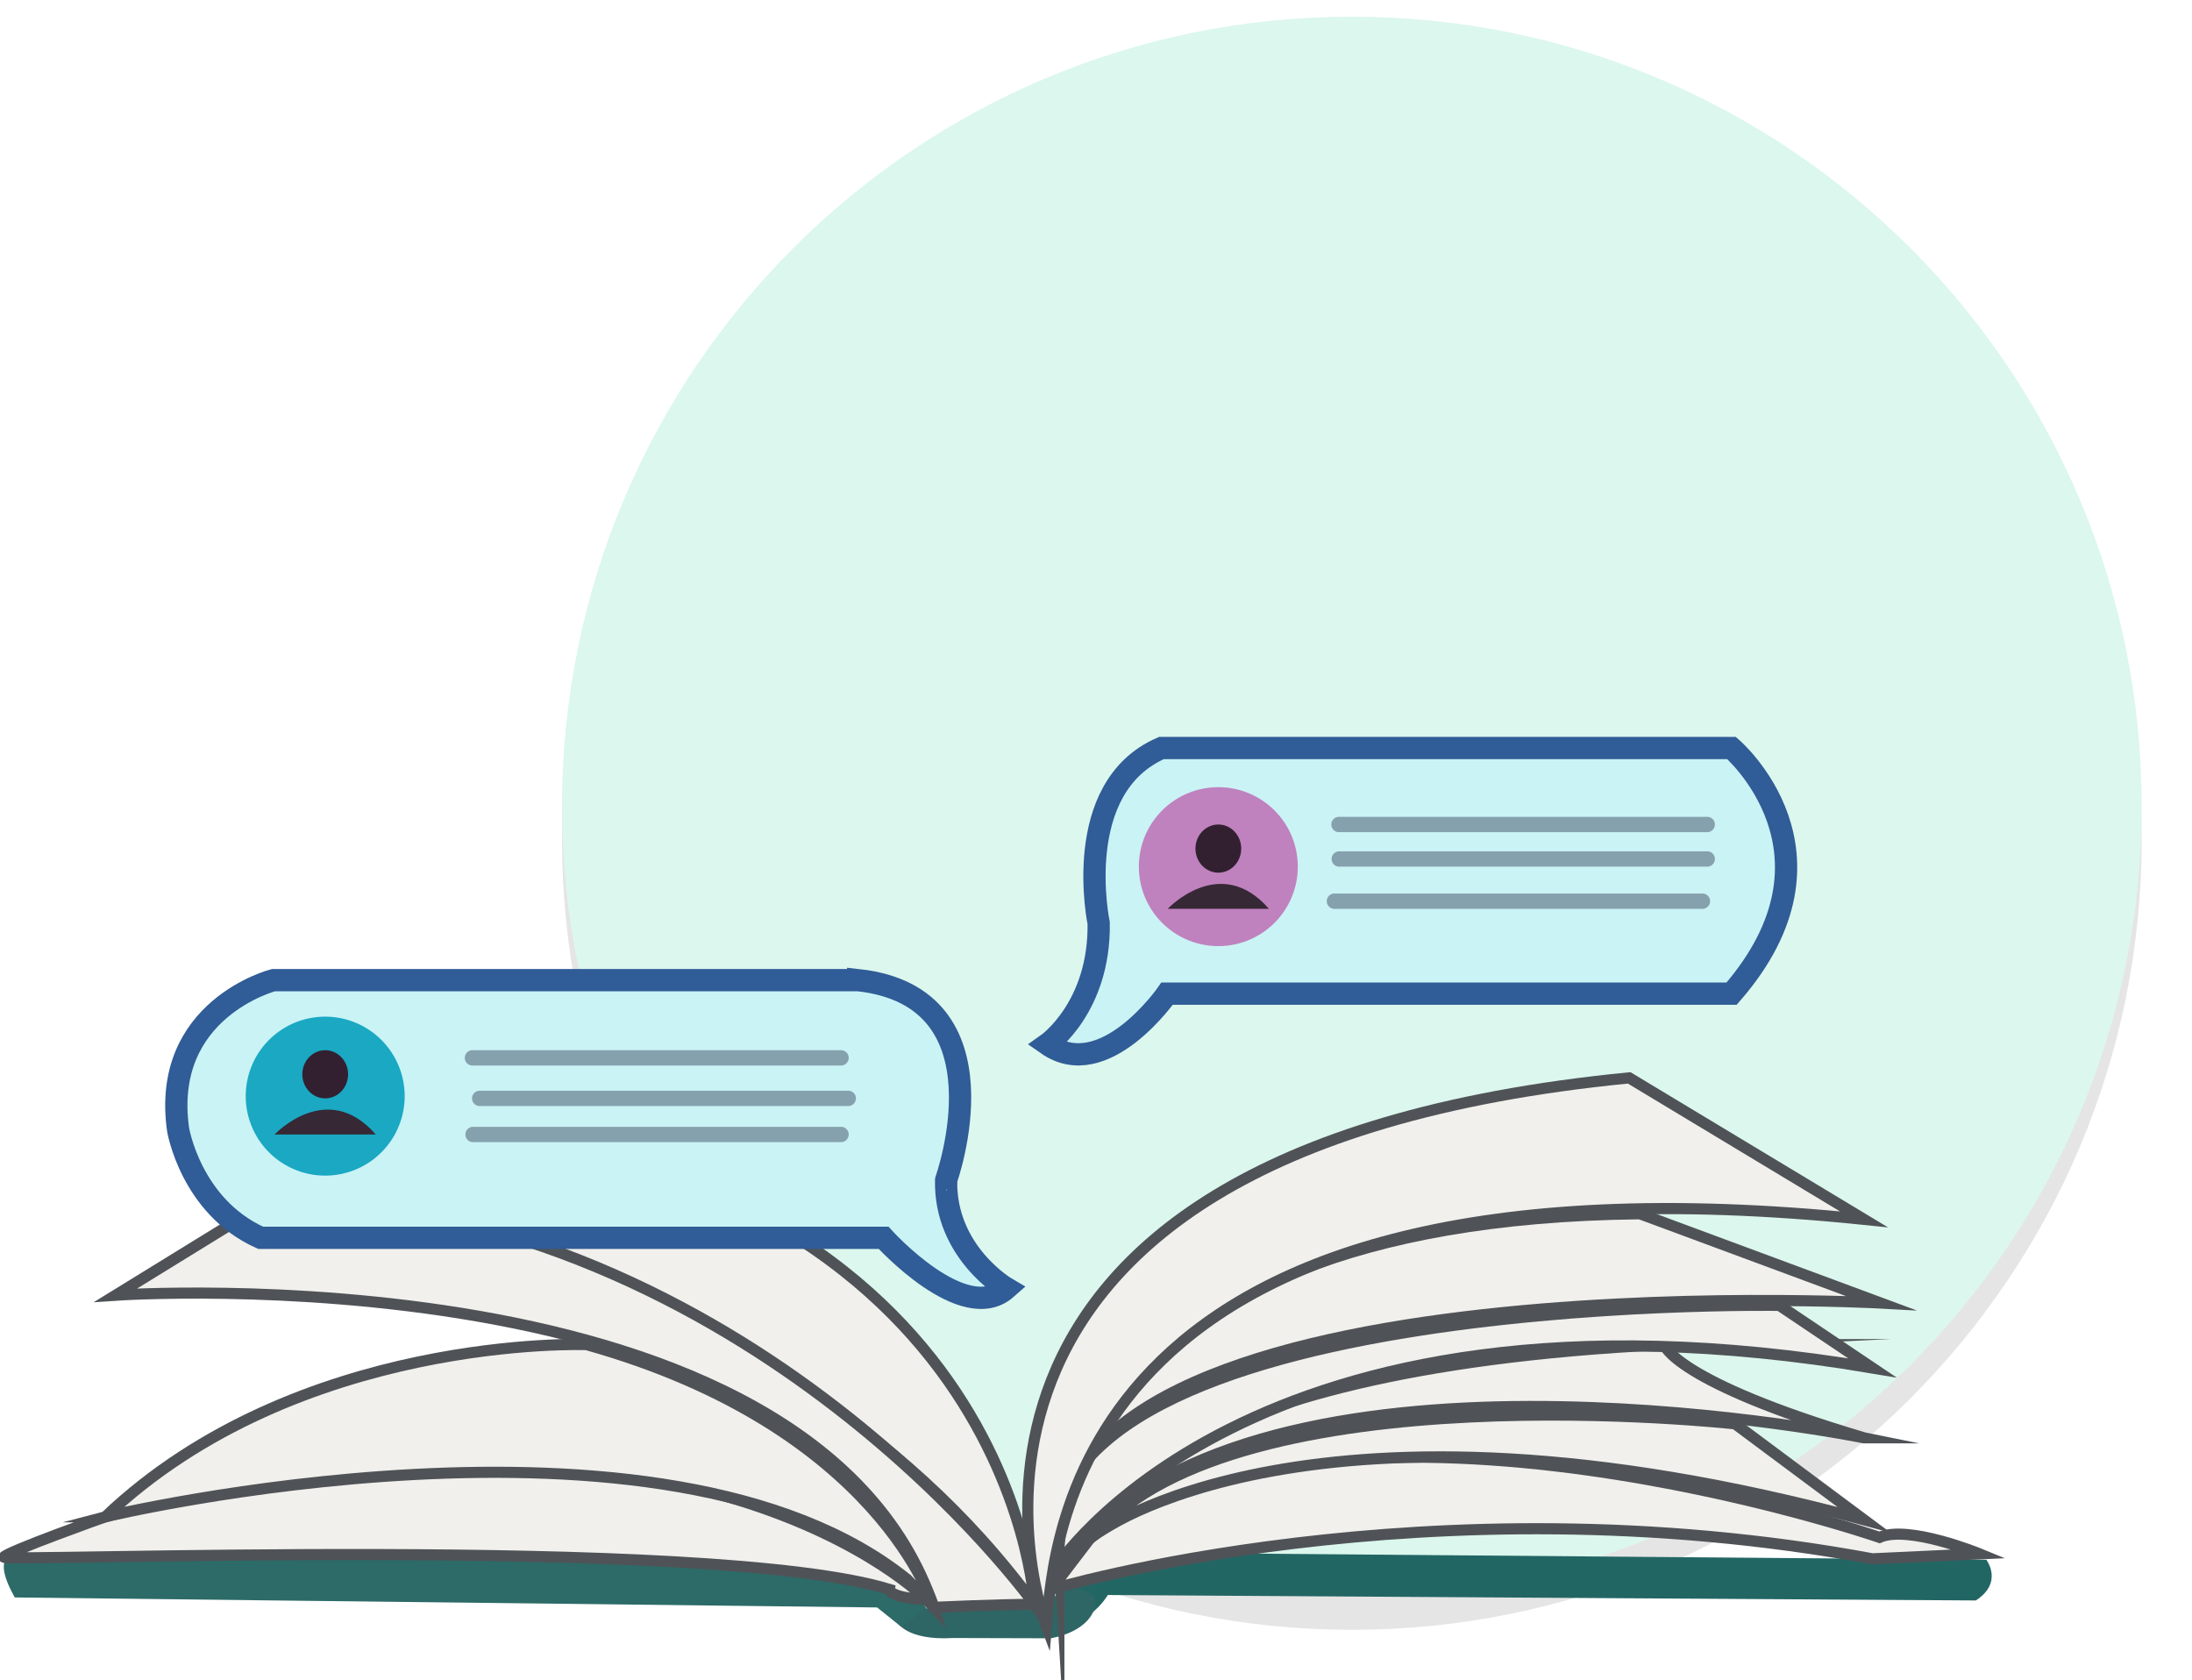 <svg xmlns="http://www.w3.org/2000/svg" width="197" height="151" viewBox="0 0 197 151"><defs><mask id="vz66b" width="2" height="2" x="-1" y="-1"><path fill="#fff" d="M50 1h143v143H50z"/><path d="M50.508 72.486C50.508 33.28 82.29 1.5 121.494 1.5c39.204 0 70.985 31.781 70.985 70.986 0 39.204-31.781 70.985-70.985 70.985S50.508 111.69 50.508 72.485z"/></mask><filter id="vz66a" width="175" height="178" x="34" y="-15" filterUnits="userSpaceOnUse"><feOffset dy="3" in="SourceGraphic" result="FeOffset1609Out"/><feGaussianBlur in="FeOffset1609Out" result="FeGaussianBlur1610Out" stdDeviation="2.4 2.4"/></filter></defs><g><g><g><g opacity=".65"><g filter="url(#vz66a)"><path fill="none" d="M50.508 72.486C50.508 33.28 82.29 1.5 121.494 1.5c39.204 0 70.985 31.781 70.985 70.986 0 39.204-31.781 70.985-70.985 70.985S50.508 111.69 50.508 72.485z" mask="url(&quot;#vz66b&quot;)"/><path fill-opacity=".16" d="M50.508 72.486C50.508 33.28 82.29 1.5 121.494 1.5c39.204 0 70.985 31.781 70.985 70.986 0 39.204-31.781 70.985-70.985 70.985S50.508 111.69 50.508 72.485z"/></g><path fill="#c9f3e3" d="M50.508 72.486C50.508 33.28 82.29 1.5 121.494 1.5c39.204 0 70.985 31.781 70.985 70.986 0 39.204-31.781 70.985-70.985 70.985S50.508 111.69 50.508 72.485z"/></g></g><g><g><g><path fill="#226664" d="M94.923 146.177s-1.745-7.177 6.618-6.648l76.976.645s1.565 2.027-.939 3.658l-78.014-.489c-.001 0-1.585 2.76-4.64 2.834z"/></g><g><path fill="#2d6664" d="M94.399 144.206s-10.713-.244-12.255.649l-1.542.893s.812 1.704 5.032 1.46l8.765.024s3.246-.43 3.976-2.702-3.246-1.623-3.246-1.623z"/></g><g><path fill="#2c6b68" d="M83.262 144.547s-2.744-4.395-4.27-4.164l-75.778-.685s-4.922-1.508-1.886 3.864l77.502.899 2.14 1.717z"/></g><g><path fill="#f1f0ec" d="M94.467 142.84s33.88-10.156 73.808-2.75l9.63-.447s-6.394-2.628-8.99-1.48c0 0-46.854-16.212-70.877-.001z"/><path fill="none" stroke="#4f5357" stroke-miterlimit="50" d="M94.467 142.84v0s33.88-10.156 73.808-2.75l9.63-.447v0s-6.394-2.628-8.99-1.48c0 0-46.854-16.212-70.877-.001z"/></g><g><path fill="#f1f0ec" d="M98.465 137.878s19.385-14.73 69.053-1.297l-11.578-8.619s-44.49-4.953-57.475 9.916z"/><path fill="none" stroke="#4f5357" stroke-miterlimit="50" d="M98.465 137.878s19.385-14.73 69.053-1.297l-11.578-8.619v0s-44.49-4.953-57.475 9.916z"/></g><g><path fill="#f1f0ec" d="M167.518 129.216s-49.777-10.108-69.053 7.967c0 0 4.663-14.072 51.085-16.346-.001 0 .925 3.326 17.968 8.379z"/><path fill="none" stroke="#4f5357" stroke-miterlimit="50" d="M167.518 129.216s-49.777-10.108-69.053 7.967c0 0 4.663-14.072 51.085-16.346-.001 0 .925 3.326 17.968 8.379z"/></g><g><path fill="#f1f0ec" d="M94.772 141.027s17.397-27.55 73.504-18.092l-8.362-5.62s-69.117-1.186-65.142 23.712z"/><path fill="none" stroke="#4f5357" stroke-miterlimit="50" d="M94.772 141.027v0s17.397-27.55 73.504-18.092l-8.362-5.62v0s-69.117-1.186-65.142 23.712z"/></g><g><path fill="#f1f0ec" d="M95.162 139.502s-.39-29.867 52.221-30.421l21.642 8.022s-75.478-4.112-73.863 22.4z"/><path fill="none" stroke="#4f5357" stroke-miterlimit="50" d="M95.162 139.502s-.39-29.867 52.221-30.421l21.642 8.022s-75.478-4.112-73.863 22.4z"/></g><g><path fill="#f1f0ec" d="M92.963 144.184s-2.057-41.69-61.789-43.854l-9.09 6.817s46.856 4.004 70.879 37.037z"/><path fill="none" stroke="#4f5357" stroke-miterlimit="50" d="M92.963 144.184s-2.057-41.69-61.789-43.854l-9.09 6.817v0s46.856 4.004 70.879 37.037z"/></g><g><path fill="#f1f0ec" d="M94.044 146.177s-16.231-42.601 52.373-49.31l21.1 12.714c-71.093-7.303-72.79 28.916-73.473 36.596z"/><path fill="none" stroke="#4f5357" stroke-miterlimit="50" d="M94.044 146.177v0s-16.231-42.601 52.373-49.31l21.1 12.714c-71.093-7.303-72.79 28.916-73.473 36.596z"/></g><g><path fill="#f1f0ec" d="M24.865 107.491l-14.467 8.908s62.538-4.297 73.526 28.055c0 0 5.74-.27 9.039-.27 0 0-25.019-35.103-68.098-36.693z"/><path fill="none" stroke="#4f5357" stroke-miterlimit="50" d="M24.865 107.491v0l-14.467 8.908v0s62.538-4.297 73.526 28.055c0 0 5.74-.27 9.039-.27 0 0-25.019-35.103-68.098-36.693z"/></g><g><path fill="#f1f0ec" d="M9.463 136.312s-8.8 3.135-9.125 3.622c-.324.487 63.461-2.056 79.606 2.906 0 0-.091.757 3.317.92.001 0-20.814-21.504-73.798-7.448z"/><path fill="none" stroke="#4f5357" stroke-miterlimit="50" d="M9.463 136.312v0s-8.8 3.135-9.125 3.622c-.324.487 63.461-2.056 79.606 2.906 0 0-.091.757 3.317.92.001 0-20.814-21.504-73.798-7.448z"/></g><g><path fill="#f1f0ec" d="M52.708 120.838s-25.932-.973-43.245 15.474c0 0 50.17-12.02 72.068 5.628l2.393 2.514s-4.813-16.206-31.216-23.616z"/><path fill="none" stroke="#4f5357" stroke-miterlimit="50" d="M52.708 120.838s-25.932-.973-43.245 15.474c0 0 50.17-12.02 72.068 5.628l2.393 2.514s-4.813-16.206-31.216-23.616z"/></g></g><g><path fill="#caf3f5" d="M98.741 82.967s-2.562-12.17 5.637-15.741h51.244s11.017 9.414 0 22.074H104.89s-5.637 8.116-10.76 4.545c0 0 4.722-3.314 4.611-10.878z"/><path fill="none" stroke="#305c97" stroke-miterlimit="50" stroke-width="2" d="M98.741 82.967v0s-2.562-12.17 5.637-15.741h51.244v0s11.017 9.414 0 22.074H104.89v0s-5.637 8.116-10.76 4.545c0 0 4.722-3.314 4.611-10.878z"/></g><g><path fill="#caf3f5" d="M77.127 88.086H24.572s-10.093 2.597-8.569 13.418c0 0 1.142 6.926 7.426 9.739h55.983s7.188 7.953 11.044 4.545c0 0-5.569-3.246-5.426-9.739-.001 0 5.902-16.448-7.903-17.963z"/><path fill="none" stroke="#305c97" stroke-miterlimit="50" stroke-width="2" d="M77.127 88.086H24.572v0s-10.093 2.597-8.569 13.418c0 0 1.142 6.926 7.426 9.739h55.983v0s7.188 7.953 11.044 4.545c0 0-5.569-3.246-5.426-9.739-.001 0 5.902-16.448-7.903-17.963z"/></g><g><path fill="#bf82be" d="M102.352 77.885a7.142 7.142 0 1 1 14.284 0 7.142 7.142 0 0 1-14.284 0z"/></g><g><path fill="#1aa8c3" d="M22.085 98.594a7.142 7.142 0 1 1 14.283 0 7.142 7.142 0 0 1-14.283 0z"/></g><g><g><path fill="#362835" d="M24.681 101.955s4.707-5.031 9.09 0"/></g><g><path fill="#322030" d="M27.17 96.545c0-1.195.921-2.164 2.057-2.164 1.135 0 2.056.969 2.056 2.164 0 1.196-.92 2.165-2.056 2.165-1.136 0-2.057-.97-2.057-2.165z"/></g></g><g><g><path fill="#362835" d="M104.95 81.672s4.706-5.032 9.089 0"/></g><g><path fill="#322030" d="M107.438 76.262c0-1.196.921-2.165 2.057-2.165 1.135 0 2.056.97 2.056 2.165s-.92 2.165-2.056 2.165c-1.136 0-2.057-.97-2.057-2.165z"/></g></g><g><path fill="#86a1ae" d="M76.274 95.07a.69.69 0 0 1-.69.69H42.49a.69.69 0 1 1 0-1.379h33.096c.38 0 .69.309.69.69z"/></g><g><path fill="#86a1ae" d="M76.923 98.71a.69.69 0 0 1-.69.69H43.139a.69.69 0 1 1 0-1.379h33.096c.38 0 .69.308.69.689z"/></g><g><path fill="#86a1ae" d="M76.274 101.956a.69.69 0 0 1-.69.689H42.49a.69.69 0 0 1 0-1.379h33.096c.38 0 .69.309.69.69z"/></g><g><path fill="#86a1ae" d="M154.122 74.098c0 .38-.309.69-.69.69h-33.095a.69.69 0 0 1 0-1.38h33.096a.69.69 0 0 1 .69.69z"/></g><g><path fill="#86a1ae" d="M154.122 77.196c0 .38-.309.69-.69.69h-33.095a.69.69 0 0 1 0-1.379h33.096a.69.69 0 0 1 .69.69z"/></g><g><path fill="#86a1ae" d="M153.69 80.99c0 .38-.31.689-.69.689h-33.096a.69.69 0 0 1 0-1.379H153a.69.69 0 0 1 .69.69z"/></g></g></g></g></svg>